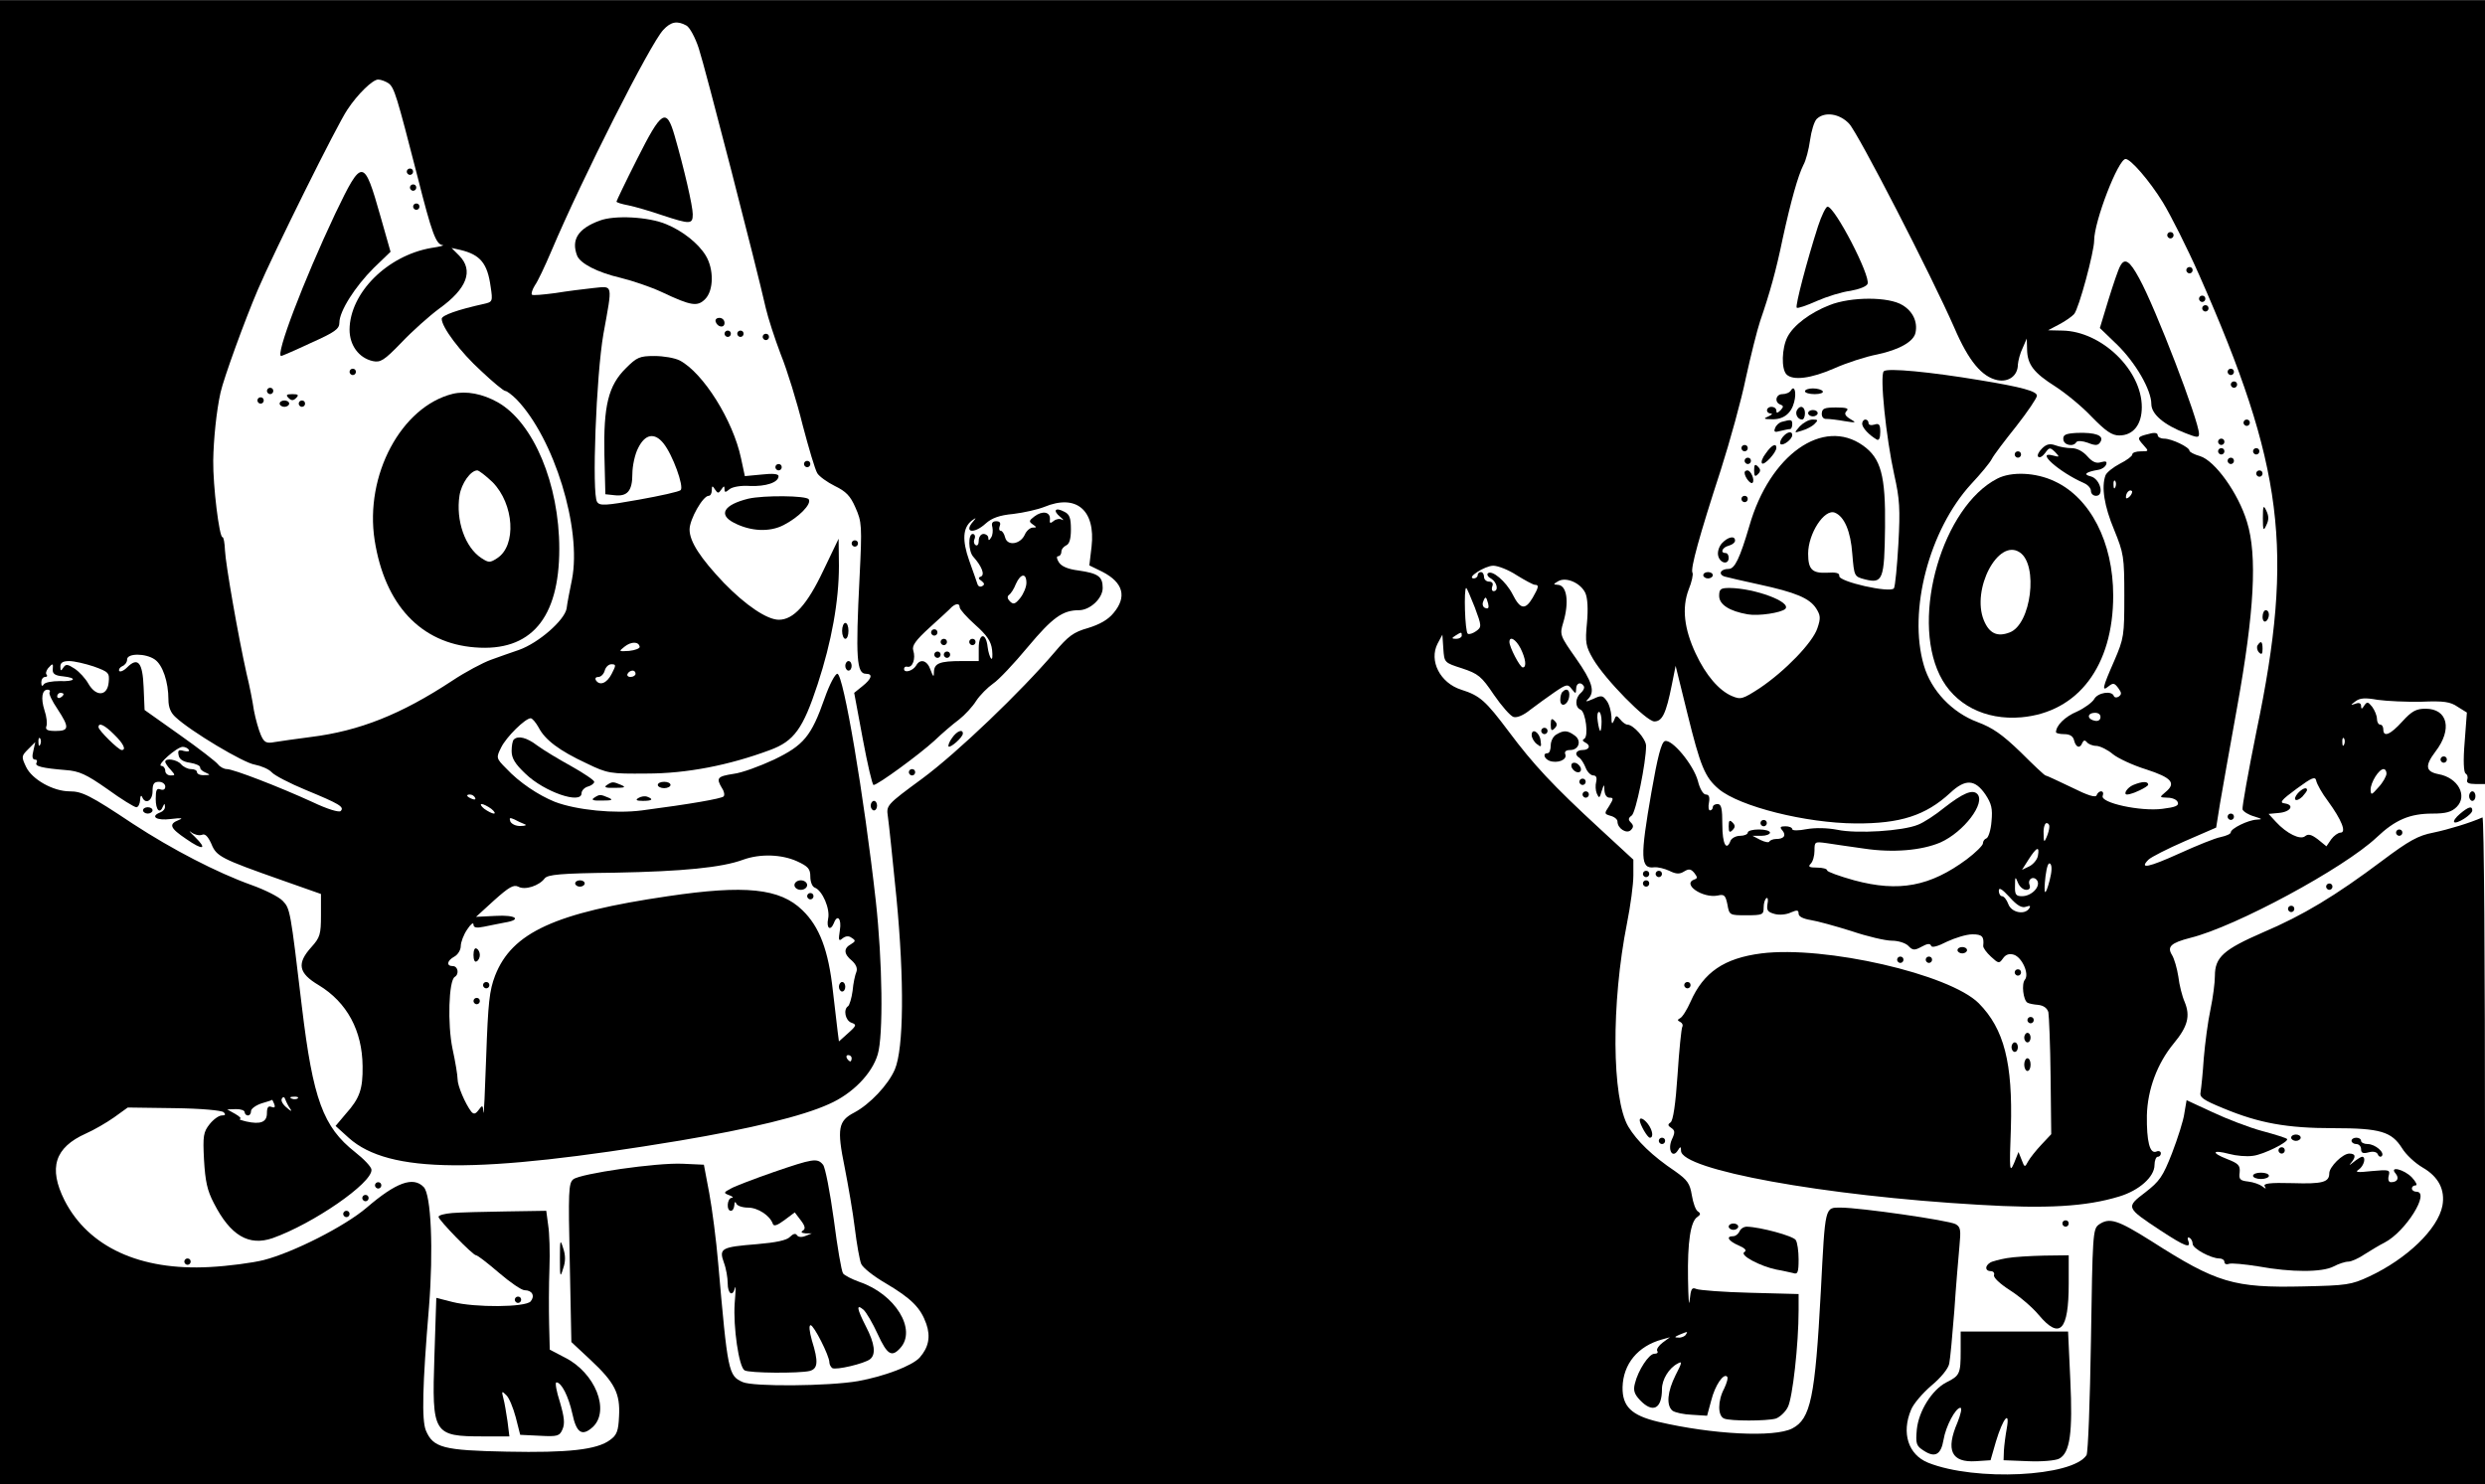 <?xml version="1.0" encoding="UTF-8" standalone="yes"?>
<svg version="1.0" xmlns="http://www.w3.org/2000/svg" width="586pt" height="350pt" viewBox="0 0 782 467" preserveAspectRatio="xMidYMid meet">
  <g transform="translate(0,467) scale(0.1,-0.1)" fill="#000000" stroke="none">
    <path d="M0 2335 l0 -2335 3910 0 3910 0 0 1051 c0 578 -3 1049 -8 1047 -38
-17 -107 -38 -155 -48 -47 -9 -76 -25 -160 -88 -148 -111 -249 -172 -376 -226
-124 -54 -151 -78 -151 -137 0 -21 -6 -68 -14 -106 -8 -37 -17 -106 -21 -153
-3 -47 -8 -94 -10 -106 -4 -17 7 -25 73 -52 111 -46 198 -62 345 -62 148 0
183 -11 216 -63 12 -20 41 -47 65 -61 50 -29 71 -70 62 -120 -14 -73 -111
-167 -231 -223 -56 -26 -70 -28 -207 -31 -219 -5 -272 11 -477 142 -108 68
-133 76 -167 52 -18 -14 -19 -33 -24 -363 -3 -191 -9 -354 -14 -362 -44 -68
-350 -83 -498 -24 -63 25 -85 94 -54 167 7 18 36 52 64 76 29 24 53 53 56 69
3 14 10 89 16 166 5 77 13 168 16 202 5 53 4 62 -12 71 -22 12 -301 52 -361
52 -51 0 -49 8 -63 -262 -18 -336 -32 -403 -90 -433 -56 -29 -251 -19 -422 21
-84 20 -113 48 -112 109 2 73 48 129 124 150 l25 7 -23 -17 c-12 -9 -20 -21
-17 -26 4 -5 0 -9 -9 -9 -17 0 -51 -52 -61 -93 -6 -22 -2 -34 16 -53 40 -42
69 -28 69 35 0 30 22 66 49 80 15 9 15 4 -6 -36 -26 -52 -30 -95 -10 -112 8
-6 35 -12 62 -13 l47 -3 13 48 c12 48 39 87 50 75 4 -3 -1 -20 -9 -37 -21 -39
-21 -87 0 -95 20 -8 132 -8 162 0 12 4 30 20 38 36 15 28 34 198 34 305 l0 51
-152 4 c-84 2 -161 8 -170 12 -14 6 -17 1 -21 -36 -2 -23 -4 7 -5 67 -2 117 8
183 30 196 10 7 10 11 1 17 -7 4 -15 27 -19 51 -6 37 -14 48 -52 75 -73 49
-121 96 -148 141 -52 89 -54 388 -4 640 11 55 20 122 20 150 l0 50 -103 95
c-151 139 -212 205 -289 308 -73 97 -90 113 -150 132 -66 21 -102 91 -74 145
l15 28 3 -44 c3 -44 3 -44 59 -62 51 -17 61 -25 100 -83 24 -35 52 -67 62 -70
11 -3 31 5 53 23 20 15 54 40 76 55 38 26 42 26 54 10 13 -16 13 -16 14 1 0
18 15 23 24 8 3 -5 -1 -14 -9 -21 -19 -16 -19 -46 -1 -53 16 -7 26 -85 11 -92
-6 -3 -5 -7 3 -11 19 -9 14 -24 -8 -24 -21 0 -27 -15 -9 -25 5 -4 14 -18 19
-31 5 -13 16 -24 24 -24 9 0 12 -7 9 -20 -3 -11 -2 -28 2 -37 7 -16 9 -15 15
7 8 24 8 24 9 3 1 -14 7 -23 16 -23 13 0 13 -3 -1 -26 -16 -24 -16 -25 4 -31
12 -3 22 -11 22 -18 0 -22 29 -40 42 -27 9 9 9 15 0 24 -9 9 -8 14 3 22 13 10
45 167 45 219 0 22 -40 67 -59 67 -5 0 -15 7 -22 16 -12 14 -14 14 -20 -3 -6
-14 -8 -11 -8 13 -1 16 -7 39 -15 49 -12 17 -17 18 -42 6 -23 -10 -27 -10 -16
0 22 23 13 54 -39 128 -50 71 -51 74 -40 111 20 66 12 120 -18 120 -14 1 -13
2 2 11 25 15 71 -5 86 -37 7 -16 9 -50 5 -94 -6 -62 -4 -73 19 -113 38 -65
168 -197 193 -197 25 0 37 25 55 115 l12 60 37 -150 c41 -166 55 -201 99 -238
66 -55 274 -107 430 -108 141 -1 221 25 298 96 48 45 78 43 111 -5 19 -29 23
-44 19 -85 -2 -27 -10 -51 -16 -53 -6 -2 -11 -9 -11 -16 0 -6 -23 -29 -51 -50
-115 -85 -213 -104 -354 -66 -47 13 -85 27 -85 31 0 5 -14 9 -32 9 -25 0 -29
3 -20 12 7 7 12 25 12 41 0 29 1 29 38 24 20 -3 73 -11 117 -17 92 -14 182 -6
241 19 74 33 144 125 116 153 -15 15 -45 2 -103 -43 -28 -23 -65 -47 -83 -54
-48 -20 -193 -29 -254 -16 -32 6 -68 7 -97 2 -25 -5 -45 -5 -45 0 0 5 -10 9
-21 9 -17 0 -19 -3 -10 -13 13 -16 5 -27 -20 -27 -9 0 -19 -4 -21 -8 -1 -4
-14 -2 -28 5 l-25 13 28 0 c15 0 27 5 27 10 0 6 -16 10 -35 10 -19 0 -35 -4
-35 -10 0 -5 -11 -10 -24 -10 -13 0 -26 -7 -30 -15 -13 -35 -26 -11 -26 50 0
51 -3 65 -15 65 -8 0 -15 -4 -15 -10 0 -5 -4 -10 -9 -10 -4 0 -6 11 -3 25 3
17 0 25 -10 25 -8 0 -19 18 -25 43 -14 51 -82 133 -104 125 -11 -4 -23 -51
-42 -160 -36 -206 -35 -243 9 -237 11 1 32 -4 47 -11 22 -11 33 -11 47 -2 15
9 21 8 32 -5 10 -13 10 -17 1 -20 -42 -14 24 -60 72 -51 21 5 25 1 31 -28 6
-34 7 -34 60 -34 51 0 54 2 54 24 0 14 4 27 9 30 4 3 6 -6 3 -19 -3 -20 1 -25
23 -31 14 -4 37 -2 51 5 19 8 24 8 24 -4 0 -9 14 -16 38 -20 20 -3 78 -19 129
-35 50 -17 107 -30 126 -30 20 0 43 -7 52 -16 14 -15 20 -15 42 -3 18 10 27
11 30 3 2 -7 21 -2 50 13 26 12 61 23 80 23 31 0 37 -7 34 -36 -1 -6 10 -21
24 -34 24 -22 26 -23 38 -6 9 13 20 16 34 12 26 -8 50 -61 35 -79 -11 -13 -5
-64 8 -72 5 -3 20 -6 34 -7 17 -2 28 -10 32 -23 2 -11 6 -102 7 -202 l2 -182
-31 -33 c-17 -18 -36 -42 -42 -53 -10 -19 -11 -19 -20 5 l-10 25 -14 -35 c-14
-32 -15 -24 -10 110 6 205 -21 312 -101 393 -92 92 -485 182 -684 157 -117
-15 -182 -59 -223 -152 -11 -25 -26 -49 -33 -52 -9 -5 -9 -7 1 -12 6 -3 9 -10
6 -15 -3 -6 -10 -74 -15 -152 -6 -91 -14 -144 -22 -149 -9 -6 -9 -10 2 -17 12
-8 13 -14 2 -37 -14 -32 2 -61 19 -34 8 13 10 13 10 -1 0 -60 450 -142 936
-170 215 -13 338 -6 443 26 63 19 111 62 111 99 0 14 5 26 10 26 6 0 10 5 10
11 0 6 -7 9 -15 5 -20 -7 -30 33 -29 114 2 82 33 164 84 226 45 54 53 87 35
131 -8 18 -17 54 -20 80 -4 26 -13 57 -20 68 -16 26 -4 38 58 54 142 35 483
219 586 316 59 56 105 75 176 75 42 0 60 5 76 21 35 35 4 92 -57 103 -41 8
-44 26 -10 71 54 70 39 135 -31 135 -29 0 -43 -7 -73 -40 -38 -42 -60 -51 -60
-25 0 8 -4 15 -10 15 -5 0 -10 8 -10 18 0 10 -7 27 -15 38 -13 16 -16 17 -25
4 -7 -12 -10 -12 -10 -1 0 8 -6 11 -17 7 -17 -6 -17 -5 -1 7 14 11 31 12 70 5
29 -4 91 -7 138 -6 70 3 91 0 114 -16 l29 -18 -7 -93 c-5 -59 -3 -95 3 -99 6
-4 8 -12 5 -20 -3 -9 5 -13 26 -13 l30 0 0 1234 0 1233 -3910 0 -3910 0 0
-2335z m2160 2255 c10 -5 28 -38 39 -72 19 -57 181 -685 211 -818 7 -30 28
-95 47 -145 20 -49 51 -150 69 -223 19 -72 39 -140 46 -151 6 -10 31 -28 55
-40 35 -17 49 -31 65 -68 20 -45 21 -57 13 -218 -13 -257 -9 -305 20 -305 23
0 18 -16 -11 -39 l-26 -21 27 -145 c15 -80 30 -145 34 -145 13 0 144 96 191
139 24 23 59 53 78 67 18 14 43 41 54 59 12 18 36 42 53 54 17 11 66 63 110
116 77 92 109 115 160 115 35 0 75 37 75 70 0 36 -14 46 -76 55 -33 4 -54 13
-62 26 -7 11 -8 19 -2 19 5 0 10 6 10 14 0 8 7 16 15 20 10 4 15 20 15 50 0
36 -4 48 -21 56 -28 15 -37 4 -13 -16 10 -8 13 -13 6 -9 -7 4 -19 2 -26 -4
-11 -9 -14 -8 -12 6 1 23 -24 27 -49 8 -17 -13 -18 -16 -5 -25 13 -9 13 -10 0
-10 -8 0 -20 -10 -25 -22 -14 -31 -55 -37 -62 -9 -3 12 -9 21 -14 21 -5 0 -6
7 -3 15 4 10 0 15 -11 15 -12 0 -16 -6 -12 -19 2 -10 1 -25 -4 -32 -6 -10 -9
-11 -9 -1 0 6 -7 12 -15 12 -8 0 -15 -9 -15 -21 0 -11 -4 -18 -10 -14 -5 3 -7
12 -3 20 3 8 0 15 -6 15 -15 0 -14 -55 2 -72 26 -29 37 -56 24 -62 -9 -3 -9
-7 2 -14 9 -7 10 -12 2 -16 -6 -4 -13 -1 -15 6 -2 7 -14 40 -26 74 -23 65 -20
104 8 126 14 10 15 10 5 -2 -32 -36 2 -41 39 -7 19 17 43 26 87 30 33 4 77 14
97 22 101 42 162 -10 149 -125 l-7 -59 41 -20 c66 -34 78 -79 35 -130 -17 -21
-44 -36 -80 -47 -46 -13 -62 -25 -106 -77 -104 -122 -305 -315 -416 -397 -113
-83 -113 -84 -108 -119 3 -20 15 -135 27 -256 25 -260 23 -474 -5 -540 -21
-49 -79 -110 -128 -136 -50 -26 -55 -50 -30 -172 11 -56 26 -142 32 -192 6
-49 15 -100 20 -112 5 -12 39 -39 77 -61 81 -48 110 -77 128 -128 14 -41 7
-74 -21 -106 -24 -26 -111 -59 -194 -74 -92 -16 -330 -18 -363 -3 -45 20 -47
32 -77 374 -6 72 -19 171 -28 220 l-17 90 -66 3 c-82 4 -323 -31 -345 -49 -15
-12 -16 -39 -11 -263 l5 -249 60 -56 c77 -72 94 -106 90 -178 -2 -46 -7 -59
-28 -74 -41 -31 -132 -41 -325 -37 -200 4 -232 12 -255 67 -13 33 -11 138 10
389 14 177 7 354 -17 377 -33 34 -87 14 -179 -65 -69 -59 -231 -141 -324 -165
-36 -9 -112 -19 -170 -22 -219 -12 -382 63 -457 210 -51 102 -31 166 67 210
25 11 65 34 89 51 l43 31 146 -2 c84 -1 150 -7 156 -13 7 -7 5 -10 -6 -10 -9
0 -26 -12 -38 -27 -20 -25 -22 -37 -18 -113 4 -67 10 -96 31 -136 52 -102 110
-136 185 -110 127 45 313 173 311 215 0 9 -24 34 -52 56 -100 79 -132 165
-167 457 -36 303 -37 309 -60 333 -12 13 -56 35 -98 50 -109 39 -250 112 -374
193 -135 90 -160 102 -199 102 -51 0 -118 37 -137 77 -15 32 -15 34 7 56 l22
22 -6 -27 c-5 -19 -3 -28 5 -28 6 0 8 -4 5 -10 -7 -11 18 -17 91 -23 43 -3 65
-13 132 -60 44 -32 85 -57 91 -57 6 0 11 10 12 23 0 12 3 16 6 10 10 -26 33
-13 33 17 0 23 4 30 20 30 11 0 20 -7 20 -15 0 -9 -6 -12 -15 -9 -12 5 -15 -2
-15 -30 0 -35 13 -49 23 -23 4 9 6 9 6 -1 1 -7 -6 -15 -14 -18 -34 -13 -13
-27 33 -21 33 4 40 3 25 -3 -33 -13 -29 -25 23 -60 53 -37 68 -33 27 7 -16 15
-21 22 -11 14 9 -7 24 -11 33 -8 10 5 19 -4 30 -28 16 -40 30 -47 223 -115
l122 -43 0 -67 c0 -60 -3 -70 -30 -100 -47 -52 -41 -82 23 -120 89 -54 137
-143 138 -255 1 -72 -9 -101 -53 -150 l-32 -38 42 -38 c126 -112 404 -114
1042 -8 220 37 386 77 469 115 73 32 135 95 153 156 18 59 15 293 -6 483 -37
331 -102 715 -121 715 -7 0 -25 -34 -40 -77 -42 -120 -66 -148 -159 -193 -45
-21 -102 -42 -128 -45 -51 -8 -55 -13 -36 -45 7 -10 9 -22 5 -26 -7 -7 -104
-24 -257 -44 -85 -11 -206 1 -274 27 -52 21 -112 61 -153 105 -32 32 -32 34
-16 66 16 33 76 92 93 92 5 0 16 -13 25 -29 20 -39 65 -73 151 -113 66 -32 74
-33 189 -32 126 0 259 26 388 74 76 28 104 67 150 207 44 134 67 262 67 373
l-1 85 -48 -100 c-51 -108 -94 -155 -140 -155 -37 0 -104 45 -173 116 -74 78
-108 130 -108 168 0 32 42 106 60 106 6 0 10 8 10 18 0 14 2 15 10 2 9 -13 11
-13 20 0 8 12 10 12 10 1 0 -11 3 -11 16 0 9 7 35 12 64 10 50 -2 90 11 90 31
0 7 -18 9 -53 5 l-53 -5 -12 56 c-25 119 -119 269 -193 308 -16 8 -51 14 -80
14 -46 0 -55 -4 -89 -38 -56 -55 -71 -119 -68 -273 l3 -124 28 -3 c41 -5 57
13 57 67 0 25 8 62 18 81 22 45 52 50 80 15 29 -36 65 -136 54 -147 -5 -5 -64
-18 -131 -30 -106 -19 -124 -20 -132 -7 -17 24 -3 398 20 529 29 160 31 150
-31 144 -29 -3 -84 -10 -121 -16 -38 -5 -71 -8 -73 -5 -3 3 1 16 9 29 9 12 32
61 52 108 97 229 311 652 352 696 24 26 44 30 73 14z m-937 -182 c18 -14 25
-37 91 -294 45 -178 58 -213 79 -215 7 -1 -9 -5 -36 -9 -138 -24 -256 -141
-257 -257 0 -49 29 -89 73 -99 24 -5 35 1 90 58 34 36 88 84 119 107 88 63
109 120 63 167 l-24 24 27 -6 c64 -15 86 -43 96 -116 7 -46 6 -48 -21 -54 -82
-18 -133 -36 -133 -47 0 -26 58 -104 124 -164 37 -35 71 -63 76 -63 5 0 21
-12 36 -27 118 -123 205 -406 174 -566 -7 -34 -15 -75 -17 -92 -7 -37 -88
-108 -150 -130 -24 -8 -63 -22 -88 -31 -25 -9 -80 -38 -122 -66 -161 -106
-292 -158 -445 -177 -45 -6 -97 -13 -114 -16 -26 -5 -33 -1 -43 22 -7 16 -17
51 -22 78 -4 28 -14 79 -23 115 -27 121 -66 345 -68 388 -1 23 -4 42 -8 42
-10 0 -30 161 -29 241 1 66 10 156 23 214 10 45 76 227 118 325 50 117 249
518 281 565 33 50 80 95 97 95 9 0 24 -6 33 -12z m4596 -127 c29 -31 259 -478
331 -642 45 -105 87 -155 136 -165 36 -7 64 15 64 49 1 12 7 36 15 52 l13 30
1 -35 c1 -47 21 -73 89 -116 31 -20 83 -62 114 -95 45 -46 64 -59 87 -59 44 0
71 34 71 89 0 117 -127 239 -250 241 l-45 1 36 19 c19 10 40 25 46 32 15 17
63 196 63 231 0 61 76 257 99 257 16 0 75 -68 117 -136 25 -41 77 -144 115
-230 265 -600 299 -864 180 -1434 -26 -129 -46 -241 -44 -247 3 -7 19 -17 37
-22 25 -8 27 -9 8 -10 -27 -1 -82 -28 -82 -40 0 -5 -14 -11 -32 -15 -17 -3
-76 -27 -131 -52 -95 -43 -127 -50 -96 -19 8 8 59 34 114 58 l99 43 12 75 c7
40 31 178 54 304 54 300 64 477 31 583 -27 90 -101 193 -148 207 -18 5 -33 13
-33 17 0 11 -56 38 -80 38 -11 0 -20 5 -20 11 0 7 -10 9 -27 4 -38 -9 -39 -12
-18 -35 18 -20 17 -20 -8 -20 -15 0 -27 -4 -27 -10 0 -5 -17 -18 -39 -29 -21
-11 -41 -27 -45 -36 -14 -37 -4 -98 27 -172 30 -74 32 -84 32 -208 0 -125 -1
-133 -32 -205 -37 -84 -40 -98 -17 -79 14 11 18 10 30 -6 11 -15 11 -20 1 -27
-6 -4 -13 -3 -15 2 -6 18 -51 11 -62 -10 -6 -10 -30 -28 -54 -39 -38 -16 -66
-44 -66 -65 0 -3 12 -6 26 -6 17 0 28 -6 31 -20 6 -23 19 -26 26 -7 4 8 8 9
14 2 4 -6 18 -12 31 -12 12 -1 36 -13 51 -26 16 -13 63 -35 105 -48 80 -26 95
-43 61 -71 -20 -17 -20 -17 6 -18 15 0 29 -6 32 -14 5 -11 -7 -16 -48 -21 -69
-9 -197 19 -188 41 3 8 1 14 -5 14 -6 0 -12 -6 -14 -12 -3 -9 -28 -1 -80 25
-42 20 -78 37 -81 37 -3 0 -38 33 -78 73 -58 56 -88 77 -136 95 -80 30 -146
99 -169 179 -50 171 17 426 149 570 30 32 59 67 65 79 6 12 41 58 77 103 36
46 65 89 65 96 0 14 -46 27 -180 49 -156 26 -291 39 -302 28 -13 -13 7 -208
33 -326 17 -75 19 -108 13 -217 -4 -70 -10 -133 -14 -140 -11 -16 -176 21
-172 39 1 9 -10 12 -39 10 -46 -2 -59 10 -59 60 0 63 51 142 84 129 30 -12 50
-59 55 -130 6 -71 6 -71 40 -80 56 -14 61 -1 63 164 2 163 -13 217 -69 257
-126 90 -294 -29 -358 -253 -30 -102 -46 -135 -65 -135 -26 0 -34 -17 -13 -24
10 -3 59 -14 109 -25 115 -25 158 -43 179 -75 14 -22 15 -31 4 -63 -15 -45
-101 -134 -181 -188 -54 -35 -60 -37 -88 -25 -40 17 -82 65 -114 134 -36 77
-44 143 -22 201 10 24 15 49 12 53 -7 12 21 114 89 323 29 91 65 221 79 290
15 68 35 149 45 179 30 87 50 158 71 260 26 119 48 197 65 231 8 14 17 49 21
78 4 29 13 59 21 67 25 24 72 17 102 -15z m838 -1143 c-3 -8 -6 -5 -6 6 -1 11
2 17 5 13 3 -3 4 -12 1 -19z m45 -30 c-7 -7 -12 -8 -12 -2 0 14 12 26 19 19 2
-3 -1 -11 -7 -17z m-1929 -248 c26 -16 52 -30 57 -30 14 0 12 -8 -7 -41 -23
-39 -39 -37 -63 11 -21 41 -65 78 -78 66 -4 -4 1 -12 11 -17 18 -11 24 -39 7
-39 -5 0 -7 7 -4 15 4 9 0 15 -10 15 -9 0 -16 7 -16 15 0 8 -4 15 -10 15 -5 0
-10 -4 -10 -10 0 -5 -6 -10 -12 -10 -26 1 35 40 61 40 15 0 48 -13 74 -30z
m-1543 -24 c0 -13 -9 -34 -19 -47 -16 -20 -22 -22 -33 -11 -8 8 -9 15 -3 20 6
4 16 19 22 35 15 33 33 35 33 3z m1411 -77 c22 -59 22 -62 4 -75 -10 -7 -22
-11 -26 -8 -9 5 -13 144 -5 144 2 0 14 -28 27 -61z m42 12 c3 -13 1 -18 -9
-14 -7 2 -10 11 -7 19 7 19 10 18 16 -5z m-1663 -12 c0 -6 22 -31 49 -55 37
-33 50 -52 53 -79 2 -19 1 -32 -3 -27 -4 4 -9 20 -11 36 -5 47 -28 45 -28 -3
l0 -41 -54 0 c-69 0 -86 -7 -87 -34 0 -18 -2 -17 -11 7 -10 29 -32 36 -45 13
-10 -17 -38 -25 -38 -11 0 6 5 9 11 7 16 -3 26 26 18 51 -5 15 7 32 52 73 33
30 64 58 69 64 14 12 25 12 25 -1z m1580 -89 c0 -5 -8 -10 -17 -10 -15 0 -16
2 -3 10 19 12 20 12 20 0z m185 -40 c16 -32 20 -60 7 -60 -9 0 -42 64 -42 80
0 20 20 9 35 -20z m-2772 5 c1 -5 -14 -11 -33 -13 -33 -2 -34 -2 -15 13 21 17
45 17 48 0z m-1526 -40 c25 -17 43 -71 43 -126 0 -24 7 -42 23 -56 47 -44 214
-144 249 -149 20 -4 44 -14 53 -24 9 -10 57 -35 108 -56 104 -43 122 -53 109
-66 -5 -5 -42 6 -88 28 -107 49 -250 104 -270 104 -9 0 -22 7 -28 15 -6 8 -60
50 -121 93 l-110 78 -3 71 c-3 79 -18 97 -52 63 -11 -11 -22 -15 -25 -11 -2 5
2 11 10 15 8 3 15 12 15 21 0 20 58 20 87 0z m-192 -22 c47 -17 50 -20 47 -50
-4 -44 -40 -46 -64 -4 -9 16 -28 37 -43 47 -23 15 -28 15 -36 3 -7 -11 -9 -11
-9 4 0 12 8 17 28 17 15 0 50 -8 77 -17z m-129 -10 c-1 -13 8 -19 32 -21 47
-5 39 -17 -10 -15 -24 0 -46 -4 -50 -10 -5 -8 -8 -6 -8 6 0 9 5 17 12 17 6 0
8 3 5 7 -4 3 -2 12 4 20 15 17 17 17 15 -4z m1759 -13 c-15 -30 -38 -39 -50
-20 -3 6 0 10 8 10 8 0 17 9 20 20 3 11 12 20 21 20 15 0 15 -3 1 -30z m75 0
c0 -5 -7 -10 -16 -10 -8 0 -12 5 -9 10 3 6 10 10 16 10 5 0 9 -4 9 -10z
m-1844 -58 c-3 -5 8 -28 25 -53 38 -58 37 -69 -6 -69 -26 0 -33 4 -29 15 3 8
1 30 -6 50 -12 38 -8 65 10 65 6 0 9 -4 6 -8z m44 -6 c0 -3 -4 -8 -10 -11 -5
-3 -10 -1 -10 4 0 6 5 11 10 11 6 0 10 -2 10 -4z m4840 -86 c0 -16 -2 -30 -4
-30 -2 0 -6 14 -8 30 -3 17 -1 30 4 30 4 0 8 -13 8 -30z m1570 14 c0 -9 -7
-14 -17 -12 -24 4 -27 23 -3 25 12 1 20 -4 20 -13z m-6251 -55 c30 -29 39 -49
24 -49 -10 0 -73 62 -73 72 0 16 19 7 49 -23z m-232 -31 c-3 -8 -6 -5 -6 6 -1
11 2 17 5 13 3 -3 4 -12 1 -19z m7250 0 c-3 -8 -6 -5 -6 6 -1 11 2 17 5 13 3
-3 4 -12 1 -19z m-6783 -17 c4 -5 -3 -7 -15 -4 -17 5 -20 2 -17 -13 2 -13 14
-21 36 -24 18 -3 32 -9 32 -15 -1 -5 7 -12 17 -16 16 -7 15 -8 -4 -8 -13 -1
-23 4 -23 9 0 6 -8 10 -19 10 -10 0 -24 7 -31 15 -12 15 -50 21 -50 8 0 -3 7
-15 17 -25 15 -17 15 -18 0 -18 -10 0 -17 7 -17 15 0 8 -6 15 -12 15 -18 1 49
60 67 60 7 0 16 -4 19 -9z m6916 -75 c0 -8 -11 -28 -25 -43 -22 -25 -24 -26
-25 -8 0 23 26 65 41 65 5 0 9 -6 9 -14z m-184 -87 c43 -59 59 -99 39 -99 -7
0 -21 -10 -29 -21 l-15 -22 -27 22 c-20 15 -30 18 -40 10 -15 -13 -58 8 -92
45 l-23 25 32 3 c37 3 51 25 19 30 -18 2 -12 10 37 46 49 36 59 40 62 25 2
-10 18 -39 37 -64z m-5831 11 c3 -6 -1 -7 -9 -4 -18 7 -21 14 -7 14 6 0 13 -4
16 -10z m51 -35 c10 -8 14 -15 8 -15 -5 0 -19 7 -30 15 -10 8 -14 15 -8 15 5
0 19 -7 30 -15z m104 -48 c9 -3 4 -6 -11 -6 -15 -1 -29 6 -33 14 -4 12 -2 13
12 7 9 -5 24 -12 32 -15z m4799 -9 c0 -7 -4 -22 -9 -33 -7 -17 -9 -15 -9 13
-1 17 4 32 9 32 6 0 10 -6 9 -12z m-36 -91 c-2 -12 -15 -27 -27 -33 l-23 -11
21 33 c25 39 35 43 29 11z m-3905 -17 c35 -16 42 -24 42 -48 0 -17 6 -32 14
-35 24 -9 49 -67 42 -98 -6 -30 7 -40 18 -14 11 30 25 14 19 -22 -5 -32 -4
-36 8 -26 10 8 20 9 29 2 13 -8 13 -11 -2 -20 -24 -13 -23 -31 3 -52 13 -12
18 -24 14 -35 -4 -9 -10 -36 -12 -60 -3 -23 -10 -45 -14 -48 -16 -10 -9 -45
10 -52 17 -6 17 -9 -10 -33 l-29 -26 -4 31 c-2 17 -9 75 -15 128 -14 128 -42
202 -96 254 -71 69 -180 80 -423 44 -355 -52 -491 -114 -544 -250 -18 -47 -22
-85 -28 -255 -4 -110 -7 -189 -9 -175 -1 23 -3 24 -15 7 -10 -13 -15 -14 -23
-5 -19 25 -43 81 -43 102 0 12 -7 55 -16 96 -16 77 -12 214 7 226 15 9 10 34
-6 34 -21 0 -19 17 5 30 11 6 20 21 20 33 0 12 9 36 20 52 11 17 20 24 20 16
0 -10 9 -12 33 -7 17 4 47 9 65 13 56 9 36 25 -29 21 l-61 -3 57 52 c47 42 61
50 76 43 21 -12 66 3 83 26 10 12 48 16 221 18 212 4 337 16 404 41 53 19 120
17 169 -5z m3942 -60 c-14 -54 -20 -48 -13 13 4 30 9 45 15 39 6 -6 5 -25 -2
-52z m-74 -30 c10 0 14 5 11 15 -8 19 13 31 24 14 11 -19 -18 -49 -48 -49 -19
0 -23 5 -22 33 0 29 1 30 9 10 5 -13 17 -23 26 -23z m0 -53 c12 4 15 3 10 -5
-14 -22 -56 -14 -66 13 -5 14 -14 25 -20 25 -5 0 -10 8 -10 17 0 12 10 6 34
-20 24 -27 39 -35 52 -30z m-3696 -477 c0 -5 -2 -10 -4 -10 -3 0 -8 5 -11 10
-3 6 -1 10 4 10 6 0 11 -4 11 -10z m-1766 -160 c6 -8 1 -7 -11 4 -13 10 -20
23 -16 29 4 7 8 6 11 -3 3 -8 10 -22 16 -30z m23 34 c-3 -3 -12 -4 -19 -1 -8
3 -5 6 6 6 11 1 17 -2 13 -5z m-74 -18 c4 -10 1 -13 -9 -9 -10 4 -14 -2 -14
-20 0 -28 -20 -36 -65 -26 -16 4 -25 7 -20 8 6 1 -1 8 -15 16 l-25 14 28 1
c15 0 27 -4 27 -10 0 -5 5 -10 10 -10 6 0 10 6 10 14 0 7 15 18 33 24 17 5 33
10 33 11 1 1 4 -6 7 -13z m4442 -726 c-3 -5 -14 -10 -23 -9 -14 0 -13 2 3 9
27 11 27 11 20 0z"/>
    <path d="M2005 4170 c-36 -71 -65 -132 -65 -134 0 -3 17 -8 38 -12 20 -4 68
-18 106 -31 88 -29 96 -29 96 3 0 26 -27 143 -57 247 -26 90 -41 80 -118 -73z"/>
    <path d="M1887 3976 c-68 -25 -90 -60 -71 -110 10 -25 64 -53 137 -70 37 -9
96 -29 130 -45 93 -44 112 -46 136 -22 27 27 28 94 2 137 -23 38 -73 78 -125
99 -55 23 -162 29 -209 11z"/>
    <path d="M2252 3658 c6 -18 28 -21 28 -4 0 9 -7 16 -16 16 -9 0 -14 -5 -12
-12z"/>
    <path d="M2280 3620 c0 -5 5 -10 10 -10 6 0 10 5 10 10 0 6 -4 10 -10 10 -5 0
-10 -4 -10 -10z"/>
    <path d="M2320 3620 c0 -5 5 -10 10 -10 6 0 10 5 10 10 0 6 -4 10 -10 10 -5 0
-10 -4 -10 -10z"/>
    <path d="M2400 3610 c0 -5 5 -10 10 -10 6 0 10 5 10 10 0 6 -4 10 -10 10 -5 0
-10 -4 -10 -10z"/>
    <path d="M2530 3210 c0 -5 5 -10 10 -10 6 0 10 5 10 10 0 6 -4 10 -10 10 -5 0
-10 -4 -10 -10z"/>
    <path d="M2440 3200 c0 -5 5 -10 10 -10 6 0 10 5 10 10 0 6 -4 10 -10 10 -5 0
-10 -4 -10 -10z"/>
    <path d="M2355 3101 c-77 -19 -96 -50 -45 -76 52 -27 112 -30 156 -7 47 24 89
66 79 81 -7 12 -142 13 -190 2z"/>
    <path d="M2680 2960 c0 -5 5 -10 10 -10 6 0 10 5 10 10 0 6 -4 10 -10 10 -5 0
-10 -4 -10 -10z"/>
    <path d="M2650 2685 c0 -14 5 -25 10 -25 6 0 10 11 10 25 0 14 -4 25 -10 25
-5 0 -10 -11 -10 -25z"/>
    <path d="M2660 2575 c0 -8 5 -15 10 -15 6 0 10 7 10 15 0 8 -4 15 -10 15 -5 0
-10 -7 -10 -15z"/>
    <path d="M2996 2348 c-9 -12 -13 -24 -11 -27 6 -5 45 29 45 41 0 15 -19 8 -34
-14z"/>
    <path d="M1617 2343 c-4 -3 -7 -20 -7 -36 0 -23 11 -41 44 -72 59 -57 176 -97
176 -61 0 8 9 18 20 21 11 3 20 10 20 15 0 5 -33 27 -72 49 -40 22 -88 51
-107 65 -34 26 -61 32 -74 19z"/>
    <path d="M2860 2240 c0 -5 5 -10 10 -10 6 0 10 5 10 10 0 6 -4 10 -10 10 -5 0
-10 -4 -10 -10z"/>
    <path d="M1910 2200 c-11 -7 -4 -10 25 -9 31 0 36 2 20 9 -26 11 -28 11 -45 0z"/>
    <path d="M2070 2200 c0 -5 9 -10 20 -10 11 0 20 5 20 10 0 6 -9 10 -20 10 -11
0 -20 -4 -20 -10z"/>
    <path d="M1870 2160 c-11 -7 -4 -10 25 -9 31 0 36 2 20 9 -26 11 -28 11 -45 0z"/>
    <path d="M2009 2159 c-10 -6 -7 -9 14 -9 29 0 35 5 14 13 -8 3 -20 1 -28 -4z"/>
    <path d="M2740 2135 c0 -8 5 -15 10 -15 6 0 10 7 10 15 0 8 -4 15 -10 15 -5 0
-10 -7 -10 -15z"/>
    <path d="M450 2120 c0 -5 7 -10 15 -10 8 0 15 5 15 10 0 6 -7 10 -15 10 -8 0
-15 -4 -15 -10z"/>
    <path d="M2435 982 c-60 -21 -121 -44 -135 -52 -23 -12 -24 -14 -5 -21 11 -4
14 -8 8 -8 -15 -1 -18 -41 -3 -41 6 0 10 8 11 18 0 10 3 12 6 5 2 -7 19 -13
37 -13 31 0 69 -25 78 -51 3 -9 14 -5 37 12 l32 24 19 -25 c14 -18 15 -27 7
-32 -8 -5 -5 -8 8 -9 l20 0 -20 -8 c-12 -5 -23 -4 -27 2 -4 7 -12 5 -22 -5
-10 -11 -45 -18 -104 -23 -112 -9 -120 -13 -104 -58 7 -18 12 -48 12 -65 0
-34 16 -44 23 -14 3 9 2 -13 -1 -49 -5 -74 13 -200 31 -211 14 -9 172 -10 205
-2 26 7 28 29 7 96 -8 29 -10 48 -4 48 10 0 59 -96 59 -117 0 -6 4 -14 9 -18
12 -7 101 14 119 28 19 15 15 49 -13 103 -29 57 -31 72 -8 53 9 -8 29 -42 45
-77 30 -65 44 -74 71 -44 53 58 -16 170 -128 208 -25 9 -48 21 -52 27 -5 7
-18 83 -29 169 -12 87 -27 165 -34 173 -18 22 -32 19 -155 -23z"/>
    <path d="M1180 940 c0 -5 5 -10 10 -10 6 0 10 5 10 10 0 6 -4 10 -10 10 -5 0
-10 -4 -10 -10z"/>
    <path d="M1140 900 c0 -5 5 -10 10 -10 6 0 10 5 10 10 0 6 -4 10 -10 10 -5 0
-10 -4 -10 -10z"/>
    <path d="M1080 850 c0 -5 5 -10 10 -10 6 0 10 5 10 10 0 6 -4 10 -10 10 -5 0
-10 -4 -10 -10z"/>
    <path d="M1423 853 c-24 -2 -43 -7 -43 -12 0 -10 108 -121 118 -121 5 0 37
-25 72 -55 35 -30 71 -55 81 -55 24 0 33 -18 19 -35 -16 -19 -175 -20 -246 -2
l-51 13 -6 -185 c-8 -244 -4 -251 155 -251 l81 0 -6 48 c-4 26 -9 58 -13 72
-6 23 -5 24 9 10 9 -8 22 -40 30 -70 l14 -55 62 -3 c55 -3 62 -1 71 20 8 18 6
38 -8 86 -11 34 -16 62 -11 62 16 0 38 -44 50 -98 13 -62 31 -73 65 -42 54 52
7 170 -88 218 l-48 25 -2 81 c-1 44 -1 123 1 174 2 51 0 113 -4 137 l-6 45
-127 -2 c-70 -1 -146 -3 -169 -5z"/>
    <path d="M1762 710 c0 -59 1 -62 10 -32 8 22 8 42 0 65 -9 29 -10 26 -10 -33z"/>
    <path d="M580 700 c0 -5 5 -10 10 -10 6 0 10 5 10 10 0 6 -4 10 -10 10 -5 0
-10 -4 -10 -10z"/>
    <path d="M1620 580 c0 -5 5 -10 10 -10 6 0 10 5 10 10 0 6 -4 10 -10 10 -5 0
-10 -4 -10 -10z"/>
    <path d="M1280 4130 c0 -5 5 -10 10 -10 6 0 10 5 10 10 0 6 -4 10 -10 10 -5 0
-10 -4 -10 -10z"/>
    <path d="M1055 3998 c-100 -212 -190 -448 -170 -448 2 0 44 18 93 41 76 34 90
44 90 64 0 36 49 113 108 172 l53 51 -31 109 c-53 187 -58 188 -143 11z"/>
    <path d="M1290 4080 c0 -5 5 -10 10 -10 6 0 10 5 10 10 0 6 -4 10 -10 10 -5 0
-10 -4 -10 -10z"/>
    <path d="M1300 4020 c0 -5 5 -10 10 -10 6 0 10 5 10 10 0 6 -4 10 -10 10 -5 0
-10 -4 -10 -10z"/>
    <path d="M1100 3500 c0 -5 5 -10 10 -10 6 0 10 5 10 10 0 6 -4 10 -10 10 -5 0
-10 -4 -10 -10z"/>
    <path d="M840 3440 c0 -5 5 -10 10 -10 6 0 10 5 10 10 0 6 -4 10 -10 10 -5 0
-10 -4 -10 -10z"/>
    <path d="M1425 3431 c-162 -40 -278 -256 -246 -461 32 -203 145 -324 316 -337
175 -14 265 91 265 310 0 204 -81 397 -193 461 -48 27 -99 37 -142 27z m125
-278 c68 -69 76 -199 15 -239 -23 -15 -27 -15 -50 0 -52 34 -81 119 -69 197 6
38 35 79 56 79 5 0 27 -17 48 -37z"/>
    <path d="M908 3418 c9 -9 15 -9 24 0 9 9 7 12 -12 12 -19 0 -21 -3 -12 -12z"/>
    <path d="M810 3410 c0 -5 5 -10 10 -10 6 0 10 5 10 10 0 6 -4 10 -10 10 -5 0
-10 -4 -10 -10z"/>
    <path d="M880 3400 c0 -5 7 -10 15 -10 8 0 15 5 15 10 0 6 -7 10 -15 10 -8 0
-15 -4 -15 -10z"/>
    <path d="M940 3400 c0 -5 5 -10 10 -10 6 0 10 5 10 10 0 6 -4 10 -10 10 -5 0
-10 -4 -10 -10z"/>
    <path d="M5721 3958 c-35 -109 -72 -250 -67 -256 3 -3 32 7 63 21 32 14 80 29
106 32 28 5 51 14 54 22 10 25 -103 243 -126 243 -5 0 -19 -28 -30 -62z"/>
    <path d="M6820 3930 c0 -5 5 -10 10 -10 6 0 10 5 10 10 0 6 -4 10 -10 10 -5 0
-10 -4 -10 -10z"/>
    <path d="M6672 3833 c-6 -10 -22 -58 -37 -106 l-27 -89 55 -53 c58 -57 107
-142 107 -186 0 -32 40 -66 108 -92 36 -14 42 -15 42 -2 0 40 -137 397 -188
489 -30 56 -46 66 -60 39z"/>
    <path d="M6880 3820 c0 -5 5 -10 10 -10 6 0 10 5 10 10 0 6 -4 10 -10 10 -5 0
-10 -4 -10 -10z"/>
    <path d="M6920 3730 c0 -5 5 -10 10 -10 6 0 10 5 10 10 0 6 -4 10 -10 10 -5 0
-10 -4 -10 -10z"/>
    <path d="M5757 3710 c-61 -24 -113 -63 -132 -100 -18 -35 -20 -101 -3 -118 20
-20 77 -13 150 19 38 17 99 37 136 44 70 15 115 41 120 69 7 34 -9 67 -41 86
-43 27 -162 27 -230 0z"/>
    <path d="M6930 3700 c0 -5 5 -10 10 -10 6 0 10 5 10 10 0 6 -4 10 -10 10 -5 0
-10 -4 -10 -10z"/>
    <path d="M7010 3500 c0 -5 5 -10 10 -10 6 0 10 5 10 10 0 6 -4 10 -10 10 -5 0
-10 -4 -10 -10z"/>
    <path d="M7020 3460 c0 -5 5 -10 10 -10 6 0 10 5 10 10 0 6 -4 10 -10 10 -5 0
-10 -4 -10 -10z"/>
    <path d="M5636 3442 c-4 -7 -16 -12 -27 -12 -21 0 -26 -26 -6 -33 10 -4 10 -7
0 -18 -10 -9 -13 -10 -13 -1 0 7 -7 12 -15 12 -18 0 -20 -20 -2 -21 6 0 3 -4
-8 -9 -17 -7 -15 -9 12 -9 35 -1 60 18 69 54 8 30 1 55 -10 37z"/>
    <path d="M5680 3439 c0 -5 14 -9 31 -9 16 0 28 4 25 9 -3 5 -17 9 -31 9 -14 0
-25 -4 -25 -9z"/>
    <path d="M5655 3380 c-7 -12 2 -30 16 -30 5 0 9 9 9 20 0 21 -15 27 -25 10z"/>
    <path d="M5733 3370 c-1 -11 5 -19 15 -18 9 0 35 -3 57 -7 37 -6 38 -5 17 7
-16 10 -19 17 -11 25 8 8 0 11 -33 11 -36 0 -44 -3 -45 -18z"/>
    <path d="M5690 3370 c0 -5 7 -10 15 -10 8 0 15 5 15 10 0 6 -7 10 -15 10 -8 0
-15 -4 -15 -10z"/>
    <path d="M5608 3343 c-9 -2 -19 -11 -22 -20 -5 -12 -1 -14 16 -9 13 3 26 6 31
6 4 0 7 7 7 15 0 15 -3 16 -32 8z"/>
    <path d="M5664 3329 c-19 -22 -19 -22 6 -14 14 4 32 13 40 21 12 12 12 14 -6
14 -12 0 -29 -10 -40 -21z"/>
    <path d="M5860 3337 c0 -13 22 -36 46 -50 7 -4 11 5 11 24 0 24 -4 28 -19 23
-10 -3 -18 -1 -18 5 0 6 -4 11 -10 11 -5 0 -10 -6 -10 -13z"/>
    <path d="M7060 3340 c0 -5 5 -10 10 -10 6 0 10 5 10 10 0 6 -4 10 -10 10 -5 0
-10 -4 -10 -10z"/>
    <path d="M5610 3295 c-7 -9 -10 -18 -7 -22 8 -7 37 15 37 28 0 14 -16 11 -30
-6z"/>
    <path d="M6493 3288 c1 -19 32 -25 41 -9 4 5 19 4 36 -2 25 -10 33 -9 40 3 12
20 -16 30 -74 28 -36 -2 -44 -6 -43 -20z"/>
    <path d="M6980 3280 c0 -5 5 -10 10 -10 6 0 10 5 10 10 0 6 -4 10 -10 10 -5 0
-10 -4 -10 -10z"/>
    <path d="M6426 3259 c-11 -11 -16 -22 -12 -26 4 -5 14 1 22 12 13 18 15 18 31
3 15 -16 15 -17 -7 -11 -56 15 19 -52 98 -87 12 -5 22 -16 22 -25 0 -8 7 -15
16 -15 27 0 13 53 -16 61 -26 6 -17 14 24 21 11 2 21 9 24 17 3 9 -1 11 -16 7
-15 -5 -27 0 -43 18 -14 16 -33 26 -50 26 -15 0 -38 4 -51 9 -17 6 -28 4 -42
-10z"/>
    <path d="M5480 3260 c0 -5 5 -10 10 -10 6 0 10 5 10 10 0 6 -4 10 -10 10 -5 0
-10 -4 -10 -10z"/>
    <path d="M5557 3244 c-11 -14 -16 -28 -12 -32 7 -7 45 34 45 49 0 16 -15 9
-33 -17z"/>
    <path d="M6980 3250 c0 -5 5 -10 10 -10 6 0 10 5 10 10 0 6 -4 10 -10 10 -5 0
-10 -4 -10 -10z"/>
    <path d="M7090 3250 c0 -5 5 -10 10 -10 6 0 10 5 10 10 0 6 -4 10 -10 10 -5 0
-10 -4 -10 -10z"/>
    <path d="M6340 3240 c0 -5 5 -10 10 -10 6 0 10 5 10 10 0 6 -4 10 -10 10 -5 0
-10 -4 -10 -10z"/>
    <path d="M5490 3220 c0 -5 5 -10 10 -10 6 0 10 5 10 10 0 6 -4 10 -10 10 -5 0
-10 -4 -10 -10z"/>
    <path d="M7010 3220 c0 -5 5 -10 10 -10 6 0 10 5 10 10 0 6 -4 10 -10 10 -5 0
-10 -4 -10 -10z"/>
    <path d="M5520 3190 c0 -19 3 -21 12 -12 9 9 9 15 0 24 -9 9 -12 7 -12 -12z"/>
    <path d="M5490 3183 c0 -14 19 -38 25 -32 8 8 -5 39 -16 39 -5 0 -9 -3 -9 -7z"/>
    <path d="M7100 3180 c0 -5 5 -10 10 -10 6 0 10 5 10 10 0 6 -4 10 -10 10 -5 0
-10 -4 -10 -10z"/>
    <path d="M6285 3164 c-171 -88 -272 -432 -181 -618 45 -93 143 -143 257 -133
179 16 289 162 289 383 0 168 -72 308 -185 360 -59 28 -136 31 -180 8z m71
-232 c59 -39 36 -227 -32 -252 -39 -15 -64 -3 -81 38 -40 97 45 260 113 214z"/>
    <path d="M5480 3100 c0 -5 5 -10 10 -10 6 0 10 5 10 10 0 6 -4 10 -10 10 -5 0
-10 -4 -10 -10z"/>
    <path d="M7121 3040 c0 -40 2 -42 11 -22 8 16 8 28 0 45 -9 19 -11 17 -11 -23z"/>
    <path d="M5418 2960 c-9 -11 -14 -27 -11 -39 6 -24 33 -29 33 -6 0 8 -4 15
-10 15 -18 0 -10 18 10 23 11 3 20 10 20 16 0 17 -23 12 -42 -9z"/>
    <path d="M5360 2860 c0 -5 7 -10 15 -10 8 0 15 5 15 10 0 6 -7 10 -15 10 -8 0
-15 -4 -15 -10z"/>
    <path d="M5410 2795 c0 -27 32 -48 90 -58 34 -6 105 5 118 17 21 22 -96 65
-175 66 -28 0 -33 -3 -33 -25z"/>
    <path d="M7120 2729 c0 -11 5 -17 10 -14 6 3 10 13 10 21 0 8 -4 14 -10 14 -5
0 -10 -9 -10 -21z"/>
    <path d="M7104 2639 c-3 -6 -1 -16 5 -22 8 -8 11 -5 11 11 0 24 -5 28 -16 11z"/>
    <path d="M6713 2200 c-19 -8 -33 -30 -19 -30 15 0 66 24 66 31 0 11 -18 11
-47 -1z"/>
    <path d="M7010 2100 c0 -5 5 -10 10 -10 6 0 10 5 10 10 0 6 -4 10 -10 10 -5 0
-10 -4 -10 -10z"/>
    <path d="M2930 2680 c0 -5 5 -10 10 -10 6 0 10 5 10 10 0 6 -4 10 -10 10 -5 0
-10 -4 -10 -10z"/>
    <path d="M2960 2650 c0 -5 5 -10 10 -10 6 0 10 5 10 10 0 6 -4 10 -10 10 -5 0
-10 -4 -10 -10z"/>
    <path d="M3050 2650 c0 -5 5 -10 10 -10 6 0 10 5 10 10 0 6 -4 10 -10 10 -5 0
-10 -4 -10 -10z"/>
    <path d="M2940 2610 c0 -5 5 -10 10 -10 6 0 10 5 10 10 0 6 -4 10 -10 10 -5 0
-10 -4 -10 -10z"/>
    <path d="M2970 2610 c0 -5 5 -10 10 -10 6 0 10 5 10 10 0 6 -4 10 -10 10 -5 0
-10 -4 -10 -10z"/>
    <path d="M7231 2174 c-18 -21 -6 -30 14 -11 8 9 15 18 15 21 0 11 -15 5 -29
-10z"/>
    <path d="M1810 1890 c0 -5 7 -10 15 -10 8 0 15 5 15 10 0 6 -7 10 -15 10 -8 0
-15 -4 -15 -10z"/>
    <path d="M2500 1885 c0 -8 9 -15 20 -15 11 0 20 7 20 15 0 8 -9 15 -20 15 -11
0 -20 -7 -20 -15z"/>
    <path d="M2540 1850 c0 -5 5 -10 10 -10 6 0 10 5 10 10 0 6 -4 10 -10 10 -5 0
-10 -4 -10 -10z"/>
    <path d="M1490 1665 c0 -15 4 -24 10 -20 6 3 10 12 10 20 0 8 -4 17 -10 20 -6
4 -10 -5 -10 -20z"/>
    <path d="M1520 1570 c0 -5 5 -10 10 -10 6 0 10 5 10 10 0 6 -4 10 -10 10 -5 0
-10 -4 -10 -10z"/>
    <path d="M2640 1565 c0 -8 5 -15 10 -15 6 0 10 7 10 15 0 8 -4 15 -10 15 -5 0
-10 -7 -10 -15z"/>
    <path d="M1490 1520 c0 -5 5 -10 10 -10 6 0 10 5 10 10 0 6 -4 10 -10 10 -5 0
-10 -4 -10 -10z"/>
    <path d="M4917 2493 c-4 -3 -7 -15 -7 -25 0 -26 24 -17 28 10 3 21 -8 29 -21
15z"/>
    <path d="M4880 2390 c0 -19 3 -21 12 -12 9 9 9 15 0 24 -9 9 -12 7 -12 -12z"/>
    <path d="M4850 2370 c0 -5 5 -10 10 -10 6 0 10 5 10 10 0 6 -4 10 -10 10 -5 0
-10 -4 -10 -10z"/>
    <path d="M4820 2357 c0 -8 7 -21 16 -28 14 -11 15 -10 12 11 -3 26 -28 41 -28
17z"/>
    <path d="M4898 2359 c-10 -5 -18 -21 -18 -34 0 -14 -4 -25 -10 -25 -16 0 -11
-17 6 -24 25 -9 56 3 50 20 -4 9 2 14 15 14 28 0 37 30 14 46 -22 16 -34 17
-57 3z"/>
    <path d="M7680 2280 c0 -5 5 -10 10 -10 6 0 10 5 10 10 0 6 -4 10 -10 10 -5 0
-10 -4 -10 -10z"/>
    <path d="M4946 2255 c4 -8 12 -15 20 -15 8 0 11 6 8 15 -4 8 -12 15 -20 15 -8
0 -11 -6 -8 -15z"/>
    <path d="M4970 2210 c0 -5 5 -10 10 -10 6 0 10 5 10 10 0 6 -4 10 -10 10 -5 0
-10 -4 -10 -10z"/>
    <path d="M4980 2170 c0 -5 5 -10 10 -10 6 0 10 5 10 10 0 6 -4 10 -10 10 -5 0
-10 -4 -10 -10z"/>
    <path d="M7770 2165 c0 -8 5 -15 10 -15 6 0 10 7 10 15 0 8 -4 15 -10 15 -5 0
-10 -7 -10 -15z"/>
    <path d="M7741 2109 c-13 -11 -21 -22 -18 -26 8 -7 57 24 57 37 0 15 -12 12
-39 -11z"/>
    <path d="M5440 2070 c0 -19 3 -21 12 -12 9 9 9 15 0 24 -9 9 -12 7 -12 -12z"/>
    <path d="M5540 2080 c0 -5 5 -10 10 -10 6 0 10 5 10 10 0 6 -4 10 -10 10 -5 0
-10 -4 -10 -10z"/>
    <path d="M7540 2050 c0 -5 5 -10 10 -10 6 0 10 5 10 10 0 6 -4 10 -10 10 -5 0
-10 -4 -10 -10z"/>
    <path d="M5170 1920 c0 -5 5 -10 10 -10 6 0 10 5 10 10 0 6 -4 10 -10 10 -5 0
-10 -4 -10 -10z"/>
    <path d="M5210 1920 c0 -5 5 -10 10 -10 6 0 10 5 10 10 0 6 -4 10 -10 10 -5 0
-10 -4 -10 -10z"/>
    <path d="M5170 1890 c0 -5 5 -10 10 -10 6 0 10 5 10 10 0 6 -4 10 -10 10 -5 0
-10 -4 -10 -10z"/>
    <path d="M7320 1880 c0 -5 5 -10 10 -10 6 0 10 5 10 10 0 6 -4 10 -10 10 -5 0
-10 -4 -10 -10z"/>
    <path d="M7200 1810 c0 -5 5 -10 10 -10 6 0 10 5 10 10 0 6 -4 10 -10 10 -5 0
-10 -4 -10 -10z"/>
    <path d="M6160 1680 c0 -5 7 -10 15 -10 8 0 15 5 15 10 0 6 -7 10 -15 10 -8 0
-15 -4 -15 -10z"/>
    <path d="M5970 1650 c0 -5 5 -10 10 -10 6 0 10 5 10 10 0 6 -4 10 -10 10 -5 0
-10 -4 -10 -10z"/>
    <path d="M6060 1650 c0 -5 5 -10 10 -10 6 0 10 5 10 10 0 6 -4 10 -10 10 -5 0
-10 -4 -10 -10z"/>
    <path d="M6340 1610 c0 -5 5 -10 10 -10 6 0 10 5 10 10 0 6 -4 10 -10 10 -5 0
-10 -4 -10 -10z"/>
    <path d="M5300 1570 c0 -5 5 -10 10 -10 6 0 10 5 10 10 0 6 -4 10 -10 10 -5 0
-10 -4 -10 -10z"/>
    <path d="M6380 1460 c0 -5 5 -10 10 -10 6 0 10 5 10 10 0 6 -4 10 -10 10 -5 0
-10 -4 -10 -10z"/>
    <path d="M6370 1405 c0 -8 5 -15 10 -15 6 0 10 7 10 15 0 8 -4 15 -10 15 -5 0
-10 -7 -10 -15z"/>
    <path d="M6330 1375 c0 -8 5 -15 10 -15 6 0 10 7 10 15 0 8 -4 15 -10 15 -5 0
-10 -7 -10 -15z"/>
    <path d="M6370 1320 c0 -11 5 -20 10 -20 6 0 10 9 10 20 0 11 -4 20 -10 20 -5
0 -10 -9 -10 -20z"/>
    <path d="M6874 1167 c-3 -23 -21 -79 -39 -126 -29 -74 -39 -88 -84 -123 -62
-47 -61 -48 48 -120 78 -51 97 -58 87 -32 -3 8 -2 12 4 9 6 -3 10 -12 10 -19
0 -15 58 -46 84 -46 9 0 16 -5 16 -11 0 -6 6 -9 14 -6 8 3 49 -1 93 -8 104
-19 201 -19 237 0 15 8 36 15 46 15 9 0 32 10 51 23 19 12 47 29 63 37 66 34
145 160 100 160 -8 0 -14 5 -14 10 0 6 5 10 12 10 6 0 1 11 -12 25 -25 26 -73
37 -51 12 12 -15 5 -27 -15 -27 -7 0 -10 8 -7 20 5 19 2 20 -53 15 -46 -5 -55
-4 -41 5 16 11 24 40 10 40 -3 0 -16 -8 -27 -17 -12 -10 -15 -11 -8 -3 17 20
15 30 -5 30 -21 0 -63 -42 -63 -62 0 -28 -21 -34 -115 -31 -73 2 -94 -1 -88
-10 5 -9 4 -9 -8 0 -8 6 -27 13 -44 15 -26 3 -30 7 -27 29 2 22 -4 28 -40 42
-51 20 -46 30 7 16 22 -6 55 -9 75 -6 34 4 115 45 107 53 -2 3 -37 14 -78 25
-41 11 -111 38 -156 59 l-82 38 -7 -41z"/>
    <path d="M5160 1145 c0 -12 24 -55 32 -55 12 0 9 23 -6 43 -12 16 -26 23 -26
12z"/>
    <path d="M7210 1090 c0 -5 7 -10 15 -10 8 0 15 5 15 10 0 6 -7 10 -15 10 -8 0
-15 -4 -15 -10z"/>
    <path d="M5220 1080 c0 -5 5 -10 10 -10 6 0 10 5 10 10 0 6 -4 10 -10 10 -5 0
-10 -4 -10 -10z"/>
    <path d="M7400 1080 c0 -5 7 -10 15 -10 8 0 15 -7 15 -16 0 -12 6 -15 24 -10
15 4 26 1 29 -7 2 -6 8 -9 12 -5 11 11 -21 38 -44 38 -12 0 -21 5 -21 10 0 6
-7 10 -15 10 -8 0 -15 -4 -15 -10z"/>
    <path d="M7170 1050 c0 -5 5 -10 10 -10 6 0 10 5 10 10 0 6 -4 10 -10 10 -5 0
-10 -4 -10 -10z"/>
    <path d="M7090 970 c0 -5 11 -10 25 -10 14 0 25 5 25 10 0 6 -11 10 -25 10
-14 0 -25 -4 -25 -10z"/>
    <path d="M6490 820 c0 -5 5 -10 10 -10 6 0 10 5 10 10 0 6 -4 10 -10 10 -5 0
-10 -4 -10 -10z"/>
    <path d="M5440 810 c0 -5 7 -10 15 -10 8 0 15 5 15 10 0 6 -7 10 -15 10 -8 0
-15 -4 -15 -10z"/>
    <path d="M5474 795 c-4 -8 -12 -15 -20 -15 -24 0 -15 -15 17 -29 21 -9 27 -16
18 -21 -15 -10 49 -44 101 -55 19 -3 43 -9 53 -11 14 -5 17 2 17 43 0 26 -4
54 -9 61 -8 13 -112 41 -154 42 -10 0 -20 -7 -23 -15z"/>
    <path d="M6315 711 c-22 -4 -46 -10 -52 -14 -18 -11 -16 -27 2 -27 8 0 12 -6
10 -12 -3 -8 19 -28 50 -48 30 -19 71 -54 90 -77 67 -80 95 -51 95 98 l0 89
-77 -1 c-43 -1 -96 -4 -118 -8z"/>
    <path d="M6170 418 c0 -71 -3 -77 -45 -98 -45 -23 -87 -90 -93 -148 -4 -45 -2
-52 22 -67 35 -23 54 -13 62 34 7 43 38 101 53 101 6 0 1 -21 -9 -46 -38 -88
-19 -127 58 -122 l46 3 17 59 c22 73 45 101 34 41 -4 -22 -8 -53 -9 -70 l-1
-30 77 -3 c43 -2 87 2 98 8 34 18 43 81 35 248 l-7 152 -169 0 -169 0 0 -62z"/>
  </g>
</svg>